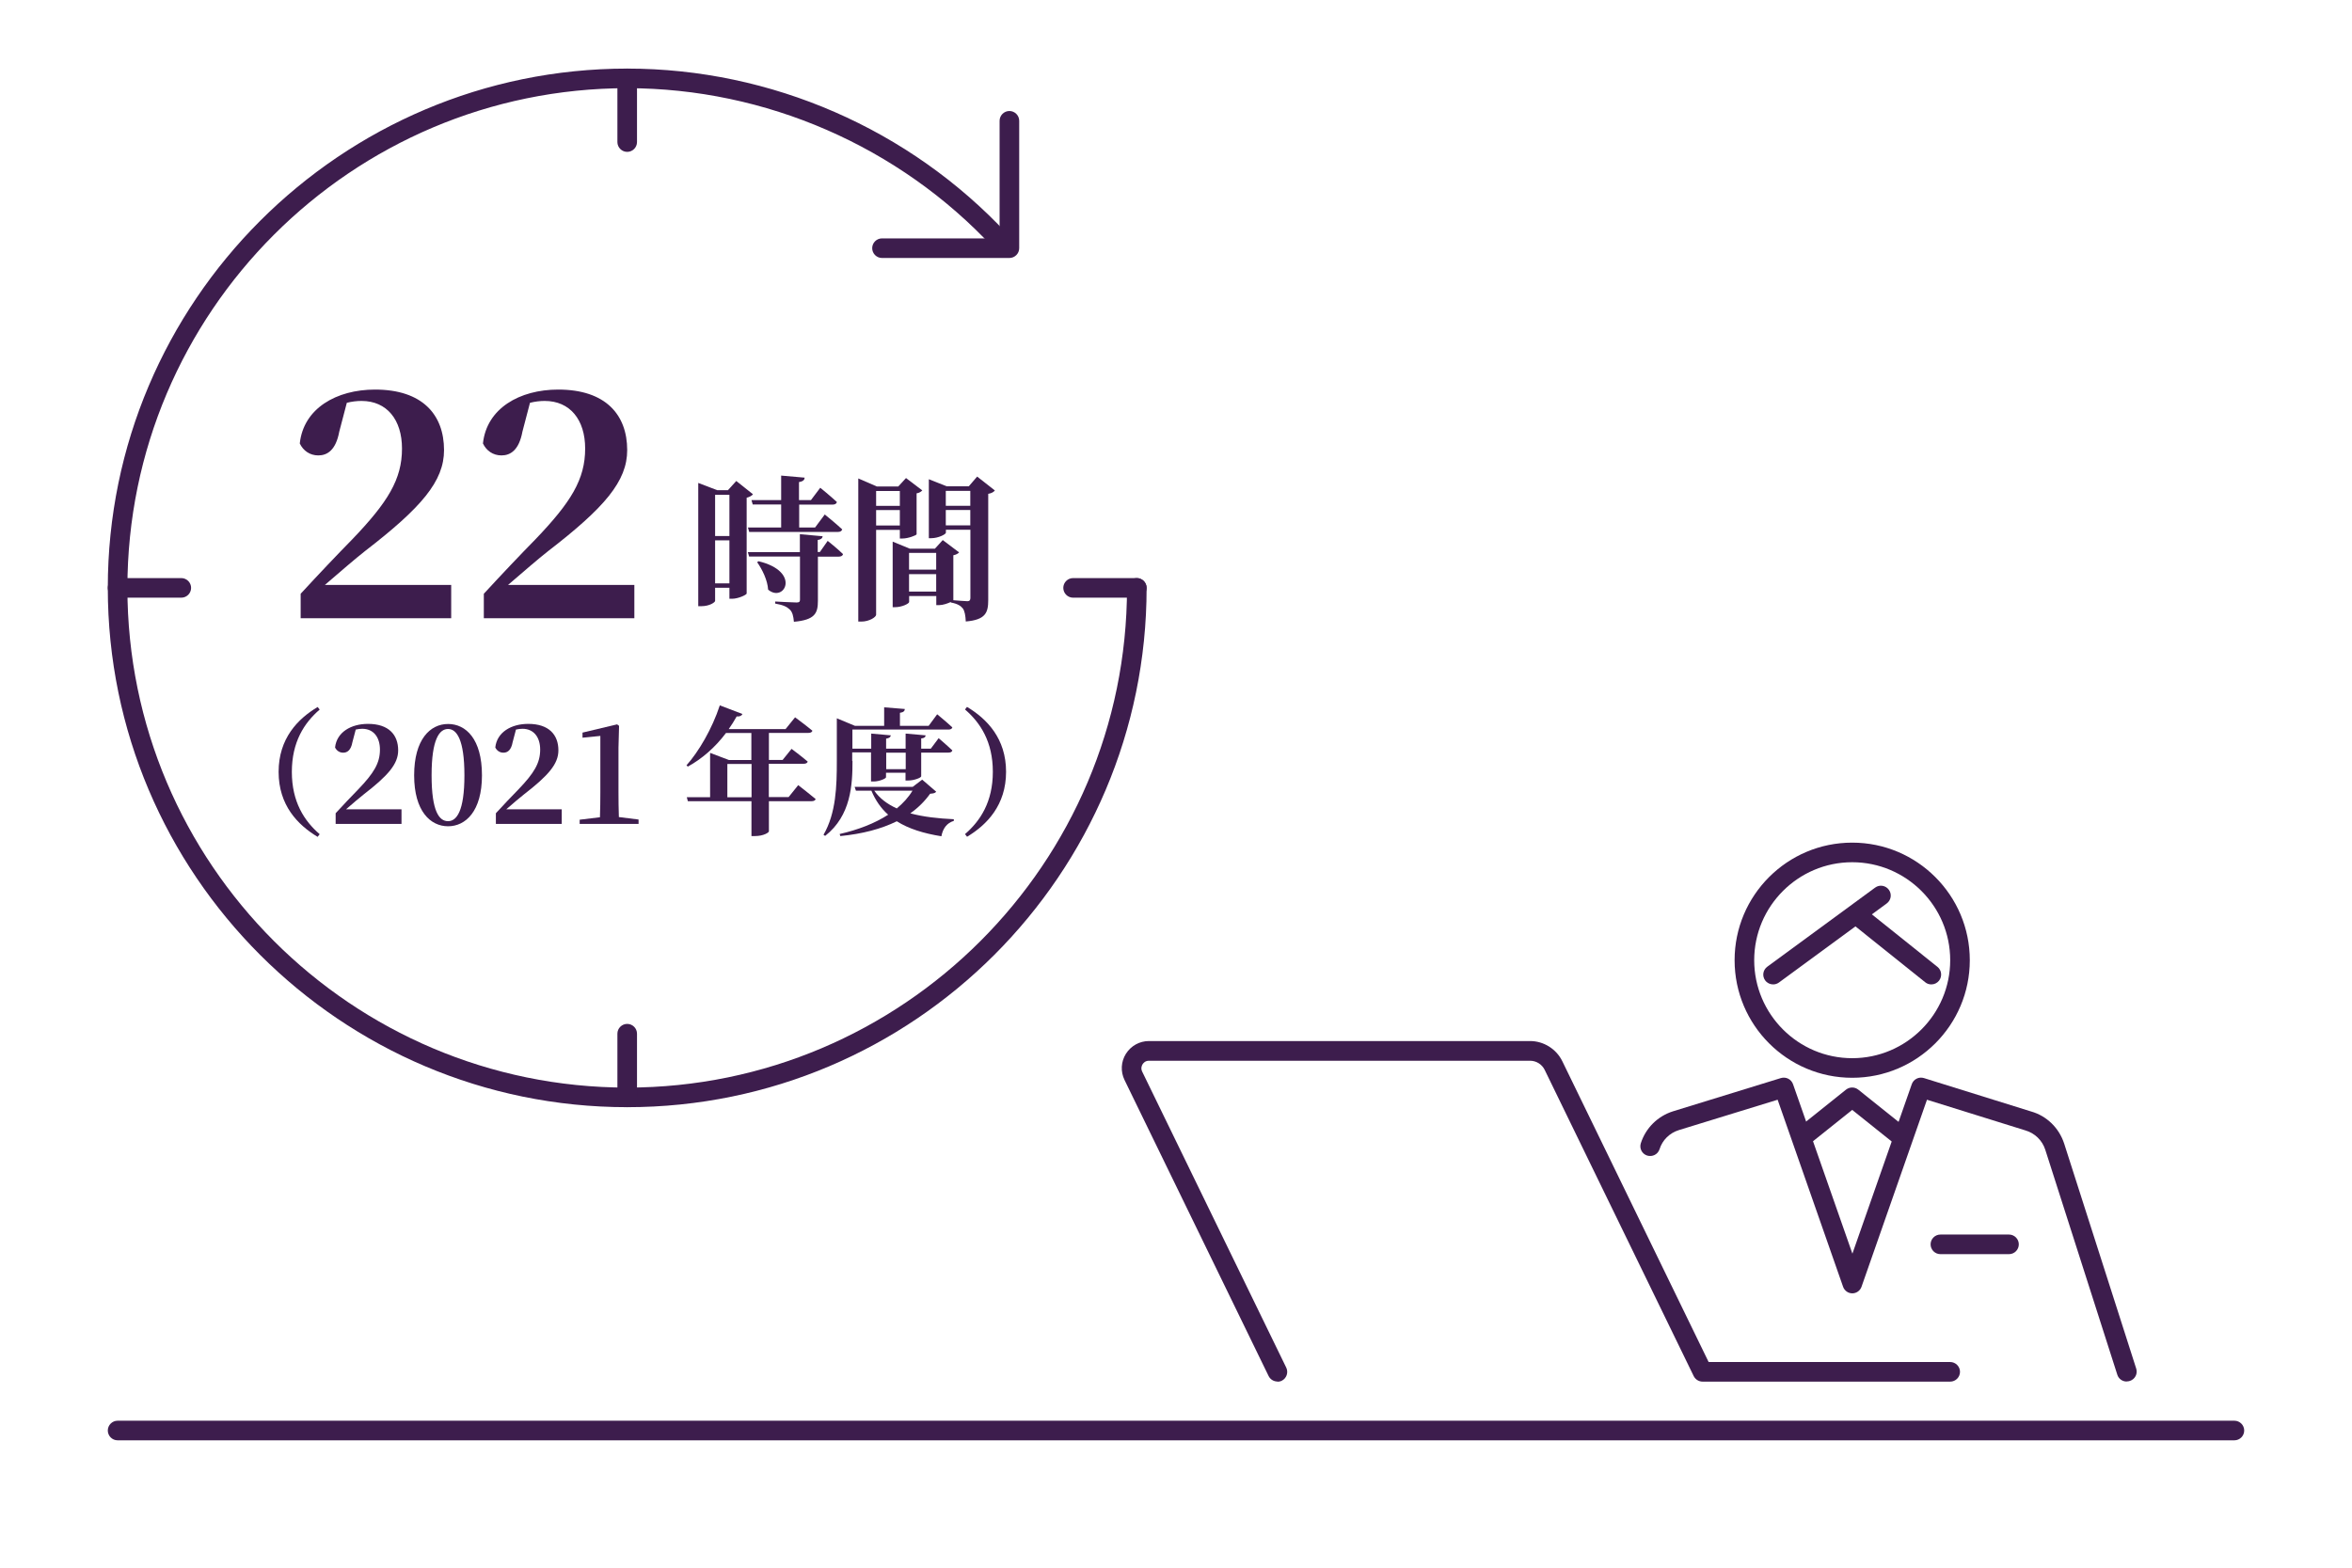 <?xml version="1.0" encoding="UTF-8"?><svg id="b" xmlns="http://www.w3.org/2000/svg" width="240" height="160" viewBox="0 0 240 160"><defs><style>.d{fill:none;}.d,.e{stroke-width:0px;}.e{fill:#3d1d4d;}</style></defs><g id="c"><rect class="d" width="240" height="160"/><path class="e" d="m228,147H12c-.55,0-1-.45-1-1s.45-1,1-1h216c.55,0,1,.45,1,1s-.45,1-1,1Z"/><path class="e" d="m189,110c-6.62,0-12-5.38-12-12s5.38-12,12-12,12,5.38,12,12-5.38,12-12,12Zm0-22c-5.51,0-10,4.49-10,10s4.49,10,10,10,10-4.49,10-10-4.49-10-10-10Z"/><path class="e" d="m217,141c-.42,0-.82-.27-.95-.7l-7.35-22.96c-.31-.96-1.07-1.69-2.03-1.97l-10.04-3.13-6.68,19.09c-.14.4-.52.67-.94.67s-.8-.27-.94-.67l-6.68-19.09-10.08,3.1c-.94.29-1.68,1.02-1.97,1.95-.17.53-.73.81-1.26.65-.53-.17-.82-.73-.65-1.26.5-1.56,1.73-2.77,3.29-3.26l11-3.39c.52-.16,1.06.12,1.24.62l6.06,17.3,6.06-17.3c.18-.51.73-.78,1.24-.62l10.94,3.41c1.59.45,2.85,1.68,3.37,3.28l7.35,22.96c.17.53-.12,1.09-.65,1.26-.1.03-.2.05-.31.05Z"/><path class="e" d="m205,128h-7c-.55,0-1-.45-1-1s.45-1,1-1h7c.55,0,1,.45,1,1s-.45,1-1,1Z"/><path class="e" d="m194,117c-.22,0-.44-.07-.62-.22l-4.38-3.5-4.38,3.5c-.43.34-1.06.28-1.41-.16-.35-.43-.28-1.06.16-1.41l5-4c.37-.29.88-.29,1.25,0l5,4c.43.34.5.97.16,1.41-.2.25-.49.38-.78.38Z"/><path class="e" d="m180.93,100.47c-.31,0-.61-.14-.81-.41-.33-.45-.23-1.07.22-1.4l11-8.07c.45-.33,1.07-.23,1.4.22.33.45.23,1.07-.22,1.4l-11,8.07c-.18.13-.39.19-.59.19Z"/><path class="e" d="m197.07,100.47c-.22,0-.44-.07-.62-.22l-7.33-5.87c-.43-.34-.5-.97-.16-1.41.35-.43.97-.5,1.41-.16l7.33,5.87c.43.34.5.97.16,1.41-.2.25-.49.38-.78.38Z"/><path class="e" d="m64,113c-29.22,0-53-23.78-53-53S34.78,7,64,7c14.68,0,28.83,6.17,38.83,16.93.38.4.35,1.04-.05,1.41-.4.38-1.04.35-1.41-.05-9.62-10.35-23.24-16.29-37.37-16.29-28.12,0-51,22.88-51,51s22.88,51,51,51,51-22.88,51-51c0-.55.45-1,1-1s1,.45,1,1c0,29.22-23.78,53-53,53Z"/><path class="e" d="m46.04,59.71v3.39h-15.36v-2.5c1.86-2.02,3.71-3.97,5.28-5.57,3.62-3.78,5.06-6.11,5.06-9.25,0-2.94-1.54-4.86-4.13-4.86-.48,0-.99.06-1.5.19l-.77,2.94c-.35,1.89-1.22,2.43-2.14,2.43-.86,0-1.54-.48-1.89-1.22.38-3.58,3.74-5.5,7.68-5.5,4.83,0,7.04,2.56,7.04,6.18,0,3.17-2.3,5.86-8.06,10.3-1.02.8-2.53,2.11-4.1,3.46h12.89Z"/><path class="e" d="m64.73,59.71v3.39h-15.36v-2.5c1.86-2.02,3.71-3.97,5.28-5.57,3.62-3.78,5.06-6.11,5.06-9.25,0-2.94-1.54-4.86-4.13-4.86-.48,0-.99.06-1.5.19l-.77,2.94c-.35,1.89-1.22,2.43-2.14,2.43-.86,0-1.54-.48-1.89-1.22.38-3.58,3.74-5.5,7.68-5.5,4.83,0,7.04,2.56,7.04,6.18,0,3.17-2.3,5.86-8.06,10.3-1.02.8-2.53,2.11-4.1,3.46h12.89Z"/><path class="e" d="m76.83,50.45c-.1.14-.34.27-.64.35v9.78c-.02.13-.85.53-1.49.53h-.27v-1.12h-1.46v1.34c0,.13-.54.54-1.42.54h-.3v-12.58l1.94.74h1.09l.85-.94,1.71,1.36Zm-3.86.05v4.21h1.46v-4.21h-1.46Zm1.46,9.04v-4.39h-1.46v4.39h1.46Zm5.28-5.71v-2.34h-2.9l-.13-.45h3.03v-2.5l2.4.21c-.02.22-.14.38-.58.45v1.84h1.22l.95-1.26s1.06.86,1.7,1.46c-.05.18-.21.26-.43.26h-3.42v2.34h1.62l.99-1.33s1.12.9,1.78,1.52c-.05.18-.21.26-.43.26h-9.06l-.13-.45h3.41Zm4.77,1.39s.98.78,1.54,1.33c-.03.18-.21.26-.43.26h-2.13v4.51c0,1.26-.29,1.95-2.45,2.14-.05-.56-.14-.98-.42-1.25s-.64-.46-1.49-.61v-.21s1.81.1,2.18.1c.27,0,.35-.08.35-.27v-4.42h-5.19l-.13-.45h5.31v-1.83l2.32.21c-.02.21-.18.34-.5.38v1.23h.22l.8-1.14Zm-7.08,2.06c4.4,1.06,2.62,4.29.98,2.9-.06-.96-.59-2.05-1.12-2.8l.14-.1Z"/><path class="e" d="m89.4,54.08v8.66c0,.24-.69.7-1.52.7h-.3v-14.61l1.89.82h2.19l.79-.86,1.66,1.26c-.1.11-.29.26-.58.3v4.18c-.02.11-.88.43-1.42.43h-.29v-.88h-2.42Zm0-3.97v1.52h2.42v-1.52h-2.42Zm2.42,3.52v-1.57h-2.42v1.57h2.42Zm9.68-3.55c-.11.13-.32.27-.66.32v10.84c0,1.28-.26,2.02-2.29,2.19-.03-.61-.11-1.06-.3-1.33-.22-.27-.53-.48-1.23-.61v-.05c-.29.14-.8.32-1.18.32h-.3v-.93h-2.77v.61c0,.16-.72.53-1.44.53h-.24v-6.69l1.75.72h2.56l.8-.88,1.67,1.26c-.1.11-.3.24-.59.29v4.59c.4.03,1.2.1,1.42.1.26,0,.32-.13.32-.34v-6.95h-2.5v.3c0,.16-.77.56-1.5.56h-.24v-6.02l1.81.72h2.27l.85-.99,1.81,1.42Zm-8.74,6.35v1.71h2.77v-1.71h-2.77Zm2.77,3.95v-1.78h-2.77v1.78h2.77Zm.98-10.28v1.52h2.5v-1.52h-2.5Zm2.5,3.52v-1.57h-2.5v1.57h2.5Z"/><path class="e" d="m32.41,72.15l.21.27c-1.58,1.36-2.84,3.31-2.84,6.36s1.26,5,2.84,6.36l-.21.27c-2.03-1.22-3.98-3.22-3.98-6.63s1.95-5.41,3.98-6.62Z"/><path class="e" d="m40.97,82.61v1.48h-6.72v-1.09c.81-.88,1.62-1.74,2.31-2.44,1.58-1.65,2.21-2.67,2.21-4.05,0-1.29-.67-2.13-1.81-2.13-.21,0-.43.03-.66.08l-.34,1.29c-.15.83-.53,1.07-.94,1.07-.38,0-.67-.21-.83-.53.17-1.57,1.64-2.41,3.36-2.41,2.12,0,3.08,1.12,3.08,2.7,0,1.39-1.01,2.56-3.53,4.51-.45.35-1.11.92-1.79,1.51h5.65Z"/><path class="e" d="m49.18,79.13c0,3.67-1.67,5.2-3.46,5.2s-3.46-1.53-3.46-5.2,1.64-5.24,3.46-5.24,3.46,1.53,3.46,5.24Zm-3.46,4.68c.87,0,1.67-1.01,1.67-4.68s-.8-4.73-1.67-4.73-1.68,1.01-1.68,4.73.79,4.68,1.68,4.68Z"/><path class="e" d="m57.32,82.61v1.48h-6.72v-1.09c.81-.88,1.62-1.74,2.31-2.44,1.58-1.65,2.21-2.67,2.21-4.05,0-1.29-.67-2.13-1.81-2.13-.21,0-.43.03-.66.08l-.34,1.29c-.15.83-.53,1.07-.94,1.07-.38,0-.67-.21-.83-.53.17-1.57,1.64-2.41,3.36-2.41,2.12,0,3.08,1.12,3.08,2.7,0,1.39-1.01,2.56-3.53,4.51-.45.35-1.11.92-1.79,1.51h5.65Z"/><path class="e" d="m65.16,83.66v.43h-6.01v-.43l2.07-.25c.03-.87.04-1.74.04-2.61v-5.69l-1.82.18v-.52l3.53-.84.2.15-.06,2.25v4.45c0,.87.01,1.74.04,2.61l2,.25Z"/><path class="e" d="m81.47,80.15s1.08.83,1.76,1.4c-.04.15-.2.22-.41.22h-4.36v3.08c0,.11-.52.48-1.44.48h-.34v-3.56h-6.49l-.11-.41h2.38v-4.52l1.93.73h2.28v-2.76h-2.59c-1.13,1.5-2.45,2.63-3.89,3.43l-.14-.13c1.25-1.4,2.62-3.74,3.4-6.12l2.31.88c-.07.17-.27.28-.59.25-.25.45-.52.88-.81,1.29h5.8l.97-1.2s1.06.78,1.77,1.37c-.04.15-.2.22-.41.22h-4.03v2.76h1.4l.91-1.13s1.04.77,1.65,1.3c-.04.15-.2.22-.41.22h-3.56v3.4h2.02l.98-1.22Zm-4.78,1.22v-3.4h-2.47v3.4h2.47Z"/><path class="e" d="m86.99,77.68c0,2.41-.15,5.56-2.79,7.63l-.17-.11c1.29-2.21,1.36-5,1.36-7.51v-4.38l1.85.77h2.98v-1.89l2.11.17c-.01.2-.13.34-.5.39v1.33h2.93l.87-1.18s.97.8,1.55,1.34c-.04.15-.2.22-.39.22h-9.81v1.95h1.92v-1.54l2,.18c-.03.17-.13.28-.48.34v1.02h1.99v-1.54l2.04.18c-.01.17-.11.28-.45.32v1.04h.98l.8-1.07s.87.74,1.4,1.25c-.04.15-.18.22-.39.22h-2.79v2.42c0,.14-.71.43-1.33.43h-.27v-.79h-1.99v.46c0,.13-.69.43-1.26.43h-.27v-2.97h-1.92v.85Zm8.54,3.12c-.1.14-.25.18-.62.21-.55.77-1.22,1.43-2.02,2,1.33.36,2.86.53,4.44.6v.17c-.7.21-1.12.76-1.27,1.57-1.81-.29-3.33-.76-4.55-1.53-1.6.79-3.53,1.29-5.76,1.51l-.07-.21c1.89-.43,3.59-1.09,4.95-1.97-.71-.63-1.29-1.44-1.71-2.45h-1.58l-.13-.39h5.92l.97-.74,1.43,1.23Zm-6.32-.1c.56.8,1.34,1.37,2.3,1.81.64-.53,1.19-1.13,1.6-1.81h-3.89Zm1.22-3.88v1.68h1.99v-1.68h-1.99Z"/><path class="e" d="m98.68,72.15c2.03,1.22,3.98,3.22,3.98,6.62s-1.95,5.41-3.98,6.63l-.21-.27c1.58-1.36,2.84-3.31,2.84-6.36s-1.26-5-2.84-6.36l.21-.27Z"/><path class="e" d="m103,26.33h-13c-.55,0-1-.45-1-1s.45-1,1-1h12v-12c0-.55.45-1,1-1s1,.45,1,1v13c0,.55-.45,1-1,1Z"/><path class="e" d="m130.35,141c-.37,0-.73-.21-.9-.56l-14.7-30.21c-.42-.86-.37-1.87.14-2.68s1.39-1.3,2.35-1.3h38.89c1.39,0,2.68.81,3.29,2.06l14.93,30.7h24.65c.55,0,1,.45,1,1s-.45,1-1,1h-25.27c-.38,0-.73-.22-.9-.56l-15.21-31.26c-.28-.57-.86-.93-1.49-.93h-38.89c-.39,0-.58.25-.65.36-.07.11-.21.4-.04.75l14.7,30.21c.24.5.03,1.1-.46,1.34-.14.07-.29.1-.44.1Z"/><path class="e" d="m64,15.5c-.55,0-1-.45-1-1v-6.5c0-.55.45-1,1-1s1,.45,1,1v6.5c0,.55-.45,1-1,1Z"/><path class="e" d="m64,113c-.55,0-1-.45-1-1v-6.5c0-.55.45-1,1-1s1,.45,1,1v6.5c0,.55-.45,1-1,1Z"/><path class="e" d="m116,61h-6.5c-.55,0-1-.45-1-1s.45-1,1-1h6.5c.55,0,1,.45,1,1s-.45,1-1,1Z"/><path class="e" d="m18.5,61h-6.5c-.55,0-1-.45-1-1s.45-1,1-1h6.5c.55,0,1,.45,1,1s-.45,1-1,1Z"/></g></svg>